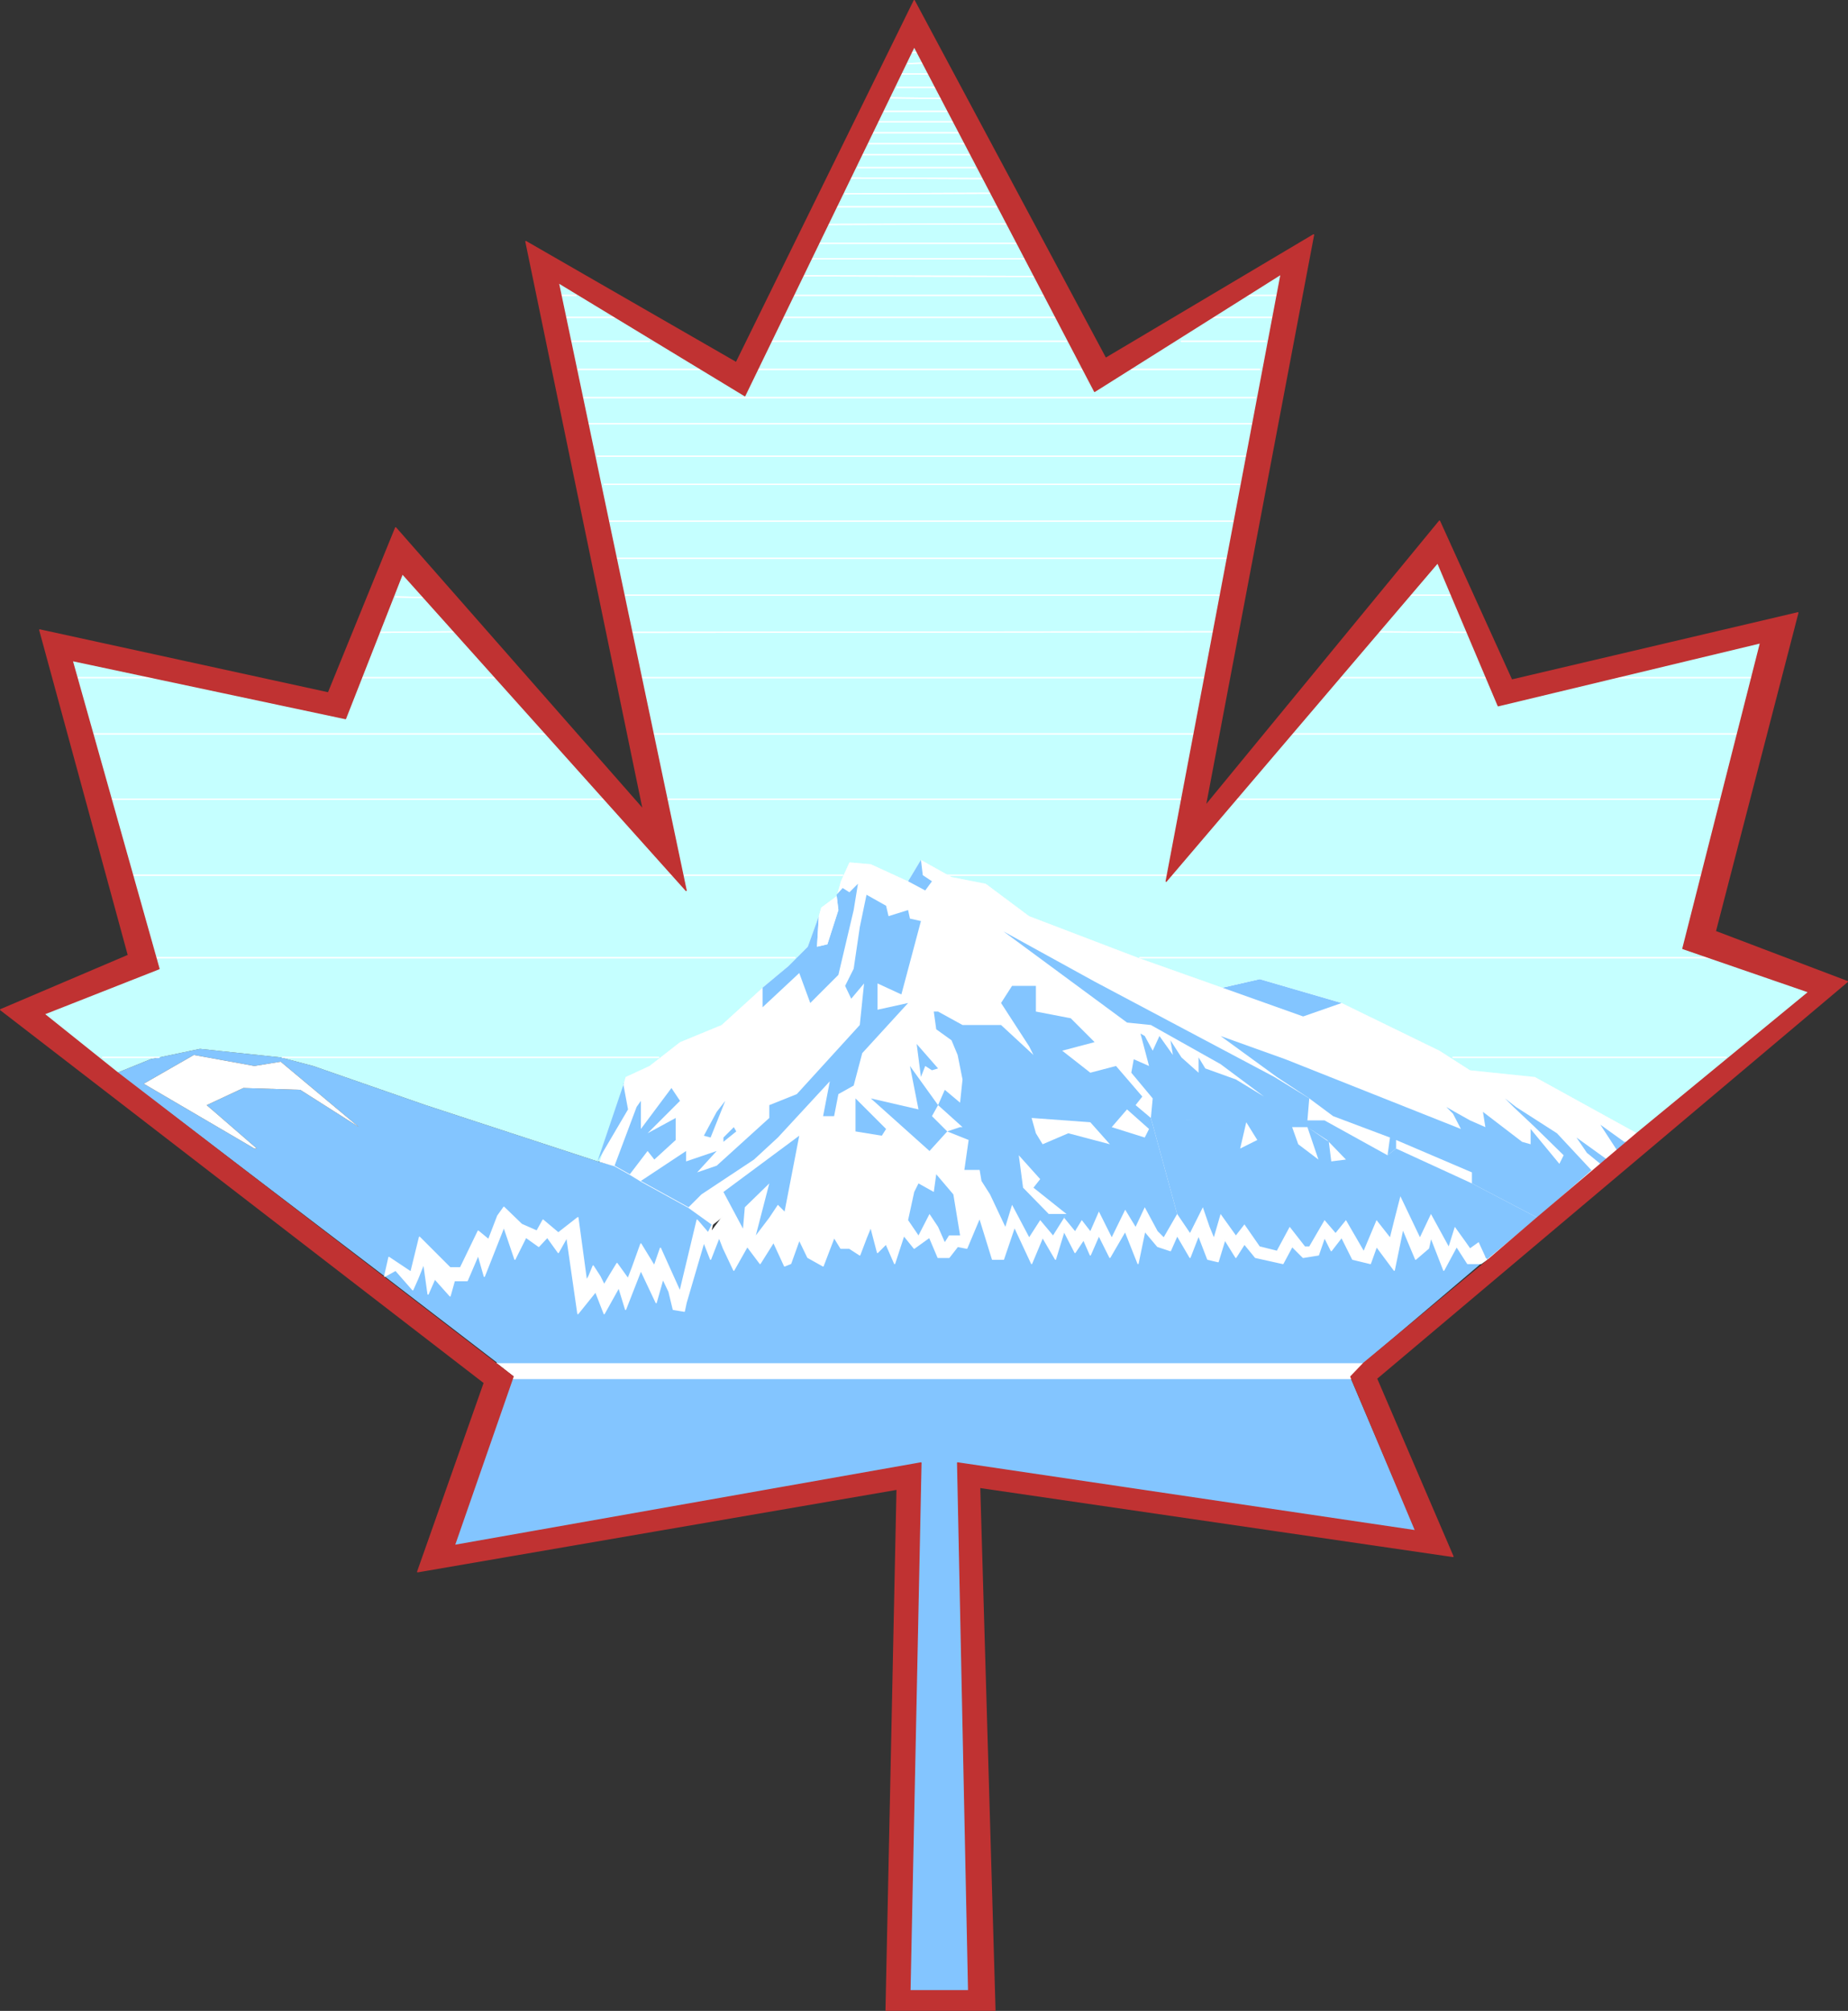<?xml version="1.0" encoding="UTF-8" standalone="no"?>
<svg
   version="1.0"
   width="129.21mm"
   height="140.572mm"
   id="svg156"
   sodipodi:docname="Maple Leaf 1.wmf"
   xmlns:inkscape="http://www.inkscape.org/namespaces/inkscape"
   xmlns:sodipodi="http://sodipodi.sourceforge.net/DTD/sodipodi-0.dtd"
   xmlns="http://www.w3.org/2000/svg"
   xmlns:svg="http://www.w3.org/2000/svg">
  <rect width="100%" height="100%" fill="#333333" stroke="none"/>
  <sodipodi:namedview
     id="namedview156"
     pagecolor="#ffffff"
     bordercolor="#000000"
     borderopacity="0.25"
     inkscape:showpageshadow="2"
     inkscape:pageopacity="0.0"
     inkscape:pagecheckerboard="0"
     inkscape:deskcolor="#d1d1d1"
     inkscape:document-units="mm" />
  <defs
     id="defs1">
    <pattern
       id="WMFhbasepattern"
       patternUnits="userSpaceOnUse"
       width="6"
       height="6"
       x="0"
       y="0" />
  </defs>
  <path
     style="fill:#83c5ff;fill-opacity:1;fill-rule:evenodd;stroke:none"
     d="m 134.936,364.215 h 222.038 l 17.13,40.235 -121.038,-17.936 2.909,139.449 h -15.514 l 2.909,-139.449 -123.301,21.814 14.867,-44.113 z"
     id="path1" />
  <path
     style="fill:#ffffff;fill-opacity:1;fill-rule:evenodd;stroke:none"
     d="m 131.381,360.175 h 228.987 l -3.394,3.555 v 0.485 H 134.936 l 1.131,-0.485 -4.525,-3.555 v 0 z"
     id="path2" />
  <path
     style="fill:none;stroke:#ffffff;stroke-width:0.323px;stroke-linecap:round;stroke-linejoin:round;stroke-miterlimit:4;stroke-dasharray:none;stroke-opacity:1"
     d="m 131.381,360.175 h 228.987 l -3.394,3.555 v 0.485 H 134.936 l 1.131,-0.485 -4.525,-3.555 v 0"
     id="path3" />
  <path
     style="fill:#83c5ff;fill-opacity:1;fill-rule:evenodd;stroke:none"
     d="m 104.555,335.614 4.525,5.171 1.293,-2.909 1.616,-4.04 1.131,8.079 1.778,-4.04 4.04,4.524 1.131,-4.04 h 3.394 l 2.909,-6.787 1.616,5.656 5.171,-13.088 2.909,8.564 2.909,-5.817 3.394,2.424 2.262,-2.424 2.909,4.04 2.262,-4.04 2.909,20.198 4.686,-5.817 2.262,5.817 3.878,-6.948 1.778,5.817 4.04,-10.342 4.04,8.564 1.778,-6.302 1.616,3.393 1.131,4.686 2.909,0.485 0.485,-2.262 4.686,-15.997 1.778,4.524 2.262,-5.817 1.131,2.909 2.747,5.817 3.555,-6.302 3.394,4.524 3.555,-5.656 2.909,6.302 1.616,-0.646 2.262,-6.302 2.262,4.686 4.04,2.262 2.909,-7.595 1.778,2.909 h 2.262 l 2.747,1.777 1.778,-4.686 1.131,-2.747 1.778,6.787 2.262,-2.262 2.262,5.171 2.424,-7.433 2.747,3.393 4.04,-2.909 2.262,5.332 h 2.909 l 2.262,-2.909 2.424,0.485 3.394,-8.079 3.394,10.988 h 2.909 l 2.909,-8.564 4.525,9.695 2.909,-6.948 3.394,5.817 2.262,-7.433 2.909,5.656 2.262,-3.393 1.778,4.04 2.262,-5.171 2.909,5.817 4.04,-6.948 3.394,8.564 1.778,-8.564 3.394,4.04 3.394,1.131 1.778,-4.04 3.394,5.817 2.262,-5.817 2.424,6.302 2.747,0.646 1.778,-5.817 2.909,4.686 2.262,-3.555 2.909,3.555 7.272,1.616 2.424,-4.524 2.909,2.909 4.04,-0.646 1.616,-4.686 1.778,3.555 2.747,-3.555 2.909,5.817 4.686,1.131 1.616,-4.524 4.686,6.302 2.262,-10.988 3.394,8.079 3.394,-2.909 0.646,-2.909 3.394,8.726 3.394,-6.302 2.909,4.524 h 3.555 l -31.027,26.339 H 131.542 l -29.896,-22.945 z"
     id="path4" />
  <path
     style="fill:#83c5ff;fill-opacity:1;fill-rule:evenodd;stroke:none"
     d="m 31.027,283.422 8.726,-3.555 13.09,-2.747 21.331,2.262 v 1.131 l -6.949,1.131 -15.998,-2.909 -13.251,7.595 29.25,17.128 h 0.646 l -13.251,-11.473 9.696,-4.524 15.029,0.485 15.514,9.857 -20.685,-17.29 v -1.131 l 8.565,2.262 29.734,10.342 45.41,14.866 4.525,1.131 4.04,2.262 2.909,1.777 12.605,6.948 4.04,2.262 -4.04,-2.262 4.686,2.262 1.616,2.262 -1.131,2.262 -2.909,-3.393 -4.525,18.906 -5.171,-11.473 -1.616,4.686 -3.555,-5.817 -2.262,6.302 -1.131,2.909 -2.909,-4.04 -1.778,2.909 -1.616,2.747 -1.131,-2.262 -1.778,-2.747 -1.131,2.747 -0.646,1.131 -2.262,-16.643 -5.171,4.04 -4.04,-3.393 -1.616,2.909 -4.04,-1.777 -4.686,-4.524 -1.616,2.262 -2.424,6.302 -2.747,-2.262 -4.686,9.695 h -2.747 l -8.08,-8.079 -2.262,9.21 -5.818,-3.878 -1.131,5.009 z"
     id="path5" />
  <path
     style="fill:#ffffff;fill-opacity:1;fill-rule:evenodd;stroke:none"
     d="m 393.011,332.706 -0.485,-0.485 -1.778,-4.04 -2.262,1.616 -1.131,-1.616 -2.909,-4.04 -1.616,5.171 -4.686,-8.564 -2.909,6.14 -5.171,-10.826 -1.616,6.302 -1.131,4.524 -3.555,-4.524 -3.394,8.079 -4.686,-8.079 -2.747,3.393 -2.909,-3.393 -4.04,6.948 h -1.131 l -4.04,-5.171 -3.394,6.302 -4.525,-1.131 -4.04,-5.817 -2.262,2.909 -4.04,-5.656 -1.778,6.14 -1.131,-2.747 -1.778,-5.171 -3.394,6.787 -3.394,-5.009 -3.555,6.14 -1.616,-1.616 -3.394,-6.302 -2.424,5.171 -2.747,-4.524 -3.555,7.271 -3.394,-6.787 -2.262,5.171 -2.262,-2.909 -1.778,2.909 -2.909,-3.555 -2.909,4.686 -3.394,-4.04 -2.909,4.524 -4.525,-8.564 -1.778,5.817 -6.302,-12.119 -0.485,1.131 -5.171,13.25 h -2.262 l -2.424,1.777 -2.747,-8.079 -4.04,5.656 -2.262,-4.04 -1.131,1.777 -1.778,1.777 -1.778,-1.777 -2.747,2.909 -2.424,-7.433 -4.525,7.918 h -3.394 l -3.555,-4.524 -2.262,7.433 -1.778,-0.485 -3.394,-8.079 -2.909,5.656 -0.97,2.424 -2.424,-5.817 -4.04,6.302 -3.394,-5.171 -2.909,1.777 -3.394,-5.171 -3.394,4.524 0.485,-2.262 -1.131,2.262 -2.909,-3.393 -4.525,18.906 -5.171,-11.473 -1.616,4.686 -3.555,-5.817 -2.262,6.302 -1.131,2.909 -2.909,-4.04 -1.778,2.909 -1.616,2.747 -1.131,-2.262 -1.778,-2.747 -1.131,2.747 -0.646,1.131 -2.262,-16.643 -5.171,4.04 -4.04,-3.393 -1.616,2.909 -4.04,-1.777 -4.686,-4.524 -1.616,2.262 -2.424,6.302 -2.747,-2.262 -4.686,9.695 h -2.747 l -8.08,-8.079 -2.262,9.21 -5.818,-3.878 -1.131,5.009 2.909,-1.616 4.525,5.171 1.293,-2.909 1.616,-4.04 1.131,8.079 1.778,-4.04 4.04,4.524 1.131,-4.04 h 3.394 l 2.909,-6.787 1.616,5.656 5.171,-13.088 2.909,8.564 2.909,-5.817 3.394,2.424 2.262,-2.424 2.909,4.04 2.262,-4.04 2.909,20.198 4.686,-5.817 2.262,5.817 3.878,-6.948 1.778,5.817 4.04,-10.342 4.04,8.564 1.778,-6.302 1.616,3.393 1.131,4.686 2.909,0.485 0.485,-2.262 4.686,-15.997 1.778,4.524 2.262,-5.817 1.131,2.909 2.747,5.817 3.555,-6.302 3.394,4.524 3.555,-5.656 2.909,6.302 1.616,-0.646 2.262,-6.302 2.262,4.686 4.04,2.262 2.909,-7.595 1.778,2.909 h 2.262 l 2.747,1.777 1.778,-4.686 1.131,-2.747 1.778,6.787 2.262,-2.262 2.262,5.171 2.424,-7.433 2.747,3.393 4.04,-2.909 2.262,5.332 h 2.909 l 2.262,-2.909 2.424,0.485 3.394,-8.079 3.394,10.988 h 2.909 l 2.909,-8.564 4.525,9.695 2.909,-6.948 3.394,5.817 2.262,-7.433 2.909,5.656 2.262,-3.393 1.778,4.04 2.262,-5.171 2.909,5.817 4.04,-6.948 3.394,8.564 1.778,-8.564 3.394,4.04 3.394,1.131 1.778,-4.04 3.394,5.817 2.262,-5.817 2.424,6.302 2.747,0.646 1.778,-5.817 2.909,4.686 2.262,-3.555 2.909,3.555 7.272,1.616 2.424,-4.524 2.909,2.909 4.04,-0.646 1.616,-4.686 1.778,3.555 2.747,-3.555 2.909,5.817 4.686,1.131 1.616,-4.524 4.686,6.302 2.262,-10.988 3.394,8.079 3.394,-2.909 0.646,-2.909 3.394,8.726 3.394,-6.302 2.909,4.524 h 3.555 l 1.616,-1.131 z"
     id="path6" />
  <path
     style="fill:none;stroke:#ffffff;stroke-width:0.323px;stroke-linecap:round;stroke-linejoin:round;stroke-miterlimit:4;stroke-dasharray:none;stroke-opacity:1"
     d="m 393.011,332.706 -0.485,-0.485 -1.778,-4.04 -2.262,1.616 -1.131,-1.616 -2.909,-4.04 -1.616,5.171 -4.686,-8.564 -2.909,6.14 -5.171,-10.826 -1.616,6.302 -1.131,4.524 -3.555,-4.524 -3.394,8.079 -4.686,-8.079 -2.747,3.393 -2.909,-3.393 -4.04,6.948 h -1.131 l -4.04,-5.171 -3.394,6.302 -4.525,-1.131 -4.04,-5.817 -2.262,2.909 -4.04,-5.656 -1.778,6.14 -1.131,-2.747 -1.778,-5.171 -3.394,6.787 -3.394,-5.009 -3.555,6.14 -1.616,-1.616 -3.394,-6.302 -2.424,5.171 -2.747,-4.524 -3.555,7.271 -3.394,-6.787 -2.262,5.171 -2.262,-2.909 -1.778,2.909 -2.909,-3.555 -2.909,4.686 -3.394,-4.04 -2.909,4.524 -4.525,-8.564 -1.778,5.817 -6.302,-12.119 -0.485,1.131 -5.171,13.25 h -2.262 l -2.424,1.777 -2.747,-8.079 -4.04,5.656 -2.262,-4.04 -1.131,1.777 -1.778,1.777 -1.778,-1.777 -2.747,2.909 -2.424,-7.433 -4.525,7.918 h -3.394 l -3.555,-4.524 -2.262,7.433 -1.778,-0.485 -3.394,-8.079 -2.909,5.656 -0.97,2.424 -2.424,-5.817 -4.04,6.302 -3.394,-5.171 -2.909,1.777 -3.394,-5.171 -3.394,4.524 0.485,-2.262 -1.131,2.262 -2.909,-3.393 -4.525,18.906 -5.171,-11.473 -1.616,4.686 -3.555,-5.817 -2.262,6.302 -1.131,2.909 -2.909,-4.04 -1.778,2.909 -1.616,2.747 -1.131,-2.262 -1.778,-2.747 -1.131,2.747 -0.646,1.131 -2.262,-16.643 -5.171,4.04 -4.04,-3.393 -1.616,2.909 -4.04,-1.777 -4.686,-4.524 -1.616,2.262 -2.424,6.302 -2.747,-2.262 -4.686,9.695 h -2.747 l -8.08,-8.079 -2.262,9.21 -5.818,-3.878 -1.131,5.009 2.909,-1.616 4.525,5.171 1.293,-2.909 1.616,-4.04 1.131,8.079 1.778,-4.04 4.04,4.524 1.131,-4.04 h 3.394 l 2.909,-6.787 1.616,5.656 5.171,-13.088 2.909,8.564 2.909,-5.817 3.394,2.424 2.262,-2.424 2.909,4.04 2.262,-4.04 2.909,20.198 4.686,-5.817 2.262,5.817 3.878,-6.948 1.778,5.817 4.04,-10.342 4.04,8.564 1.778,-6.302 1.616,3.393 1.131,4.686 2.909,0.485 0.485,-2.262 4.686,-15.997 1.778,4.524 2.262,-5.817 1.131,2.909 2.747,5.817 3.555,-6.302 3.394,4.524 3.555,-5.656 2.909,6.302 1.616,-0.646 2.262,-6.302 2.262,4.686 4.04,2.262 2.909,-7.595 1.778,2.909 h 2.262 l 2.747,1.777 1.778,-4.686 1.131,-2.747 1.778,6.787 2.262,-2.262 2.262,5.171 2.424,-7.433 2.747,3.393 4.04,-2.909 2.262,5.332 h 2.909 l 2.262,-2.909 2.424,0.485 3.394,-8.079 3.394,10.988 h 2.909 l 2.909,-8.564 4.525,9.695 2.909,-6.948 3.394,5.817 2.262,-7.433 2.909,5.656 2.262,-3.393 1.778,4.04 2.262,-5.171 2.909,5.817 4.04,-6.948 3.394,8.564 1.778,-8.564 3.394,4.04 3.394,1.131 1.778,-4.04 3.394,5.817 2.262,-5.817 2.424,6.302 2.747,0.646 1.778,-5.817 2.909,4.686 2.262,-3.555 2.909,3.555 7.272,1.616 2.424,-4.524 2.909,2.909 4.04,-0.646 1.616,-4.686 1.778,3.555 2.747,-3.555 2.909,5.817 4.686,1.131 1.616,-4.524 4.686,6.302 2.262,-10.988 3.394,8.079 3.394,-2.909 0.646,-2.909 3.394,8.726 3.394,-6.302 2.909,4.524 h 3.555 l 1.616,-1.131 v 0"
     id="path7" />
  <path
     style="fill:#ffffff;fill-opacity:1;fill-rule:evenodd;stroke:none"
     d="m 300.737,253.044 -28.765,-10.988 -11.474,-8.564 -9.05,-1.777 -8.08,-4.524 -3.394,5.656 -9.858,-4.524 -5.656,-0.485 -2.262,5.009 -1.131,4.04 -4.04,2.909 -0.646,2.262 -2.909,8.079 -5.171,5.171 -6.787,5.656 -10.827,9.857 -10.989,4.524 -8.08,6.302 -6.302,2.909 -0.485,1.777 -6.302,20.521 3.878,1.131 4.04,2.262 2.909,1.777 12.605,6.948 6.302,4.524 2.909,-2.262 3.394,5.171 2.909,-1.777 3.394,5.171 4.04,-6.302 2.424,5.817 0.97,-2.424 2.909,-5.656 3.394,8.079 1.778,0.485 2.262,-7.433 3.555,4.524 h 3.394 l 4.525,-7.918 2.424,7.433 2.747,-2.909 1.778,1.777 1.778,-1.777 1.131,-1.777 2.262,4.04 4.04,-5.656 2.747,8.079 2.424,-1.777 h 2.262 l 5.171,-13.25 0.485,-1.131 6.302,12.119 1.778,-5.817 4.525,8.564 2.909,-4.524 3.394,4.04 2.909,-4.686 2.909,3.555 1.778,-2.909 2.262,2.909 2.262,-5.171 3.394,6.787 3.555,-7.271 2.747,4.524 2.424,-5.171 3.394,6.302 1.616,1.616 3.555,-6.14 3.394,5.009 3.394,-6.787 1.778,5.171 1.131,2.747 1.778,-6.14 4.04,5.656 2.262,-2.909 4.04,5.817 4.525,1.131 3.394,-6.302 4.04,5.171 h 1.131 l 4.04,-6.948 2.909,3.393 2.747,-3.393 4.686,8.079 3.394,-8.079 3.555,4.524 1.131,-4.524 1.616,-6.302 5.171,10.826 2.909,-6.14 4.686,8.564 1.616,-5.171 2.909,4.04 1.131,1.616 2.262,-1.616 1.778,4.04 1.131,0.485 38.946,-33.287 -26.987,-14.866 -17.13,-1.777 -8.08,-5.171 -25.856,-12.604 -21.654,-6.302 -9.858,2.262 z"
     id="path8" />
  <path
     style="fill:none;stroke:#ffffff;stroke-width:0.323px;stroke-linecap:round;stroke-linejoin:round;stroke-miterlimit:4;stroke-dasharray:none;stroke-opacity:1"
     d="m 300.737,253.044 -28.765,-10.988 -11.474,-8.564 -9.05,-1.777 -8.08,-4.524 -3.394,5.656 -9.858,-4.524 -5.656,-0.485 -2.262,5.009 -1.131,4.04 -4.04,2.909 -0.646,2.262 -2.909,8.079 -5.171,5.171 -6.787,5.656 -10.827,9.857 -10.989,4.524 -8.08,6.302 -6.302,2.909 -0.485,1.777 -6.302,20.521 3.878,1.131 4.04,2.262 2.909,1.777 12.605,6.948 6.302,4.524 2.909,-2.262 3.394,5.171 2.909,-1.777 3.394,5.171 4.04,-6.302 2.424,5.817 0.97,-2.424 2.909,-5.656 3.394,8.079 1.778,0.485 2.262,-7.433 3.555,4.524 h 3.394 l 4.525,-7.918 2.424,7.433 2.747,-2.909 1.778,1.777 1.778,-1.777 1.131,-1.777 2.262,4.04 4.04,-5.656 2.747,8.079 2.424,-1.777 h 2.262 l 5.171,-13.25 0.485,-1.131 6.302,12.119 1.778,-5.817 4.525,8.564 2.909,-4.524 3.394,4.04 2.909,-4.686 2.909,3.555 1.778,-2.909 2.262,2.909 2.262,-5.171 3.394,6.787 3.555,-7.271 2.747,4.524 2.424,-5.171 3.394,6.302 1.616,1.616 3.555,-6.14 3.394,5.009 3.394,-6.787 1.778,5.171 1.131,2.747 1.778,-6.14 4.04,5.656 2.262,-2.909 4.04,5.817 4.525,1.131 3.394,-6.302 4.04,5.171 h 1.131 l 4.04,-6.948 2.909,3.393 2.747,-3.393 4.686,8.079 3.394,-8.079 3.555,4.524 1.131,-4.524 1.616,-6.302 5.171,10.826 2.909,-6.14 4.686,8.564 1.616,-5.171 2.909,4.04 1.131,1.616 2.262,-1.616 1.778,4.04 1.131,0.485 38.946,-33.287 -26.987,-14.866 -17.13,-1.777 -8.08,-5.171 -25.856,-12.604 -21.654,-6.302 -9.858,2.262 -22.301,-7.918 v 0"
     id="path9" />
  <path
     style="fill:#83c5ff;fill-opacity:1;fill-rule:evenodd;stroke:none"
     d="m 323.038,260.962 9.858,-2.262 21.654,6.302 -10.181,3.555 -21.331,-7.595 z"
     id="path10" />
  <path
     style="fill:#83c5ff;fill-opacity:1;fill-rule:evenodd;stroke:none"
     d="m 429.694,301.681 -2.262,2.424 -4.525,-6.948 6.302,4.524 h 0.646 v 0 z"
     id="path11" />
  <path
     style="fill:#83c5ff;fill-opacity:1;fill-rule:evenodd;stroke:none"
     d="m 416.604,300.55 4.04,2.909 4.04,2.909 -1.778,1.131 -3.555,-2.909 -2.747,-4.04 z"
     id="path12" />
  <path
     style="fill:#83c5ff;fill-opacity:1;fill-rule:evenodd;stroke:none"
     d="m 420.483,309.114 -9.05,-9.695 -10.827,-6.948 -2.909,-2.262 2.262,2.262 5.656,5.332 7.595,7.433 -1.131,2.262 -7.595,-9.21 v 4.04 l -2.262,-0.646 -10.342,-7.918 0.646,4.04 -4.04,-1.777 -4.04,-2.262 -2.262,-1.293 1.778,1.777 2.101,4.04 -46.379,-18.421 -17.13,-6.14 14.867,10.826 8.565,5.656 6.302,4.686 15.029,5.656 -0.646,4.686 2.262,-1.777 v -2.262 l 20.038,8.564 v 2.909 l 17.291,9.049 14.382,-12.604 v 0 z"
     id="path13" />
  <path
     style="fill:#83c5ff;fill-opacity:1;fill-rule:evenodd;stroke:none"
     d="m 392.526,332.059 -1.778,-3.878 -2.262,1.616 -1.131,-1.616 -2.909,-4.04 -1.616,5.171 -4.686,-8.564 -2.909,6.14 -5.171,-10.826 -1.616,6.302 -1.131,4.524 -3.555,-4.524 -3.394,8.079 -4.686,-8.079 -2.747,3.393 -2.909,-3.393 -4.04,6.948 h -1.131 l -4.04,-5.171 -3.394,6.302 -4.525,-1.131 -4.04,-5.817 -2.262,2.909 -4.04,-5.656 -1.778,6.14 -1.131,-2.747 -1.778,-5.171 -3.394,6.787 -3.394,-5.009 -6.949,-25.369 25.21,1.131 -1.616,6.948 4.525,-2.262 -2.909,-4.686 -25.21,-1.131 0.485,-5.171 -5.656,-6.787 0.646,-3.555 4.04,1.777 -2.262,-8.564 1.131,0.646 2.101,3.878 1.778,-3.878 3.555,5.009 -0.646,-3.878 2.909,4.524 4.525,4.04 v -4.04 l 1.778,2.909 8.08,2.909 7.434,4.524 -11.474,-8.564 -18.422,-10.342 -6.302,-0.646 -32.643,-24.076 24.078,13.25 47.51,25.207 9.211,5.656 -0.485,5.817 v 1.777 h -4.04 l 1.616,4.524 5.333,4.04 -2.909,-8.564 5.656,3.878 0.646,5.171 3.878,-0.485 -5.01,-5.171 -5.171,-3.393 v -1.777 h 4.525 l 16.645,9.21 2.262,-1.777 20.038,9.21 17.291,9.049 -13.251,10.988 -0.485,-0.485 v 0 z"
     id="path14" />
  <path
     style="fill:#83c5ff;fill-opacity:1;fill-rule:evenodd;stroke:none"
     d="m 307.524,326.889 -1.616,-1.616 -3.394,-6.302 -2.424,5.171 -2.747,-4.524 -3.555,7.271 -3.394,-6.787 -2.262,5.171 -2.262,-2.909 -1.778,2.909 -2.909,-3.555 0.646,-0.97 -8.726,-6.948 1.778,-2.262 -5.656,-6.302 1.131,8.564 6.787,6.948 h 4.686 l -3.555,5.656 -3.394,-4.04 -2.909,4.524 -4.525,-8.564 -1.778,5.817 -4.04,-8.564 -2.262,-3.555 -0.485,-2.909 h -4.04 l 1.131,-7.918 -5.656,-2.262 3.394,-1.131 h 0.646 l -6.464,-5.817 1.778,-4.04 4.04,3.393 0.646,-6.14 -1.293,-6.463 -1.616,-3.878 -4.04,-2.909 -0.646,-4.686 h 1.131 l 6.464,3.555 h 10.181 l 8.565,7.918 -1.131,-2.262 -7.434,-11.473 2.909,-4.524 h 6.302 v 6.787 l 9.211,1.777 6.302,6.302 -8.565,2.262 7.434,5.817 6.787,-1.777 6.949,8.079 -1.778,2.262 4.04,3.393 -0.485,2.909 -5.818,-5.171 -4.04,4.686 -0.485,4.524 -5.171,-5.817 -15.514,-1.131 1.131,4.04 1.778,2.909 6.787,-2.909 10.989,2.909 0.485,-4.524 8.726,2.747 1.131,-2.262 0.485,-2.909 6.949,25.369 z"
     id="path15" />
  <path
     style="fill:#c5ffff;fill-opacity:1;fill-rule:evenodd;stroke:none"
     d="m 432.603,299.419 -26.987,-14.866 -17.13,-1.777 -8.08,-5.171 -25.856,-12.604 -21.654,-6.302 -9.858,2.262 -22.301,-7.918 -28.765,-10.988 -11.474,-8.564 -9.05,-1.777 -8.08,-4.524 -3.394,5.656 -9.858,-4.524 -5.656,-0.485 -2.262,5.009 -1.131,4.04 -4.04,2.909 -0.646,2.262 -2.909,8.079 -5.171,5.171 -6.787,5.656 -10.827,9.857 -10.989,4.524 -8.08,6.302 -6.302,2.909 -0.485,1.777 -6.302,20.521 h -0.646 l -45.41,-14.866 -29.734,-10.342 -8.565,-2.262 -21.331,-2.262 -13.09,2.747 -8.726,3.555 -19.392,-15.512 30.381,-11.957 -22.947,-81.439 72.235,15.351 15.029,-38.296 74.982,83.702 -33.774,-160.617 49.288,29.893 44.763,-92.266 47.672,91.135 49.288,-31.025 -30.381,160.455 71.75,-84.186 15.998,37.811 69.326,-16.643 -20.523,80.793 33.29,11.473 z"
     id="path16" />
  <path
     style="fill:#ffffff;fill-opacity:1;fill-rule:evenodd;stroke:none"
     d="m 74.174,280.513 -6.949,1.131 -15.998,-2.909 -13.251,7.595 29.25,17.128 h 0.646 l -13.251,-11.473 9.696,-4.524 15.029,0.485 15.514,9.857 z"
     id="path17" />
  <path
     style="fill:none;stroke:#ffffff;stroke-width:0.323px;stroke-linecap:round;stroke-linejoin:round;stroke-miterlimit:4;stroke-dasharray:none;stroke-opacity:1"
     d="M 340.814,193.903 H 459.105"
     id="path18" />
  <path
     style="fill:none;stroke:#ffffff;stroke-width:0.323px;stroke-linecap:round;stroke-linejoin:round;stroke-miterlimit:4;stroke-dasharray:none;stroke-opacity:1"
     d="M 340.814,193.903 H 459.105"
     id="path19" />
  <path
     style="fill:none;stroke:#ffffff;stroke-width:0.323px;stroke-linecap:round;stroke-linejoin:round;stroke-miterlimit:4;stroke-dasharray:none;stroke-opacity:1"
     d="M 172.75,193.903 H 315.604"
     id="path20" />
  <path
     style="fill:none;stroke:#ffffff;stroke-width:0.323px;stroke-linecap:round;stroke-linejoin:round;stroke-miterlimit:4;stroke-dasharray:none;stroke-opacity:1"
     d="M 172.75,193.903 H 315.604"
     id="path21" />
  <path
     style="fill:none;stroke:#ffffff;stroke-width:0.323px;stroke-linecap:round;stroke-linejoin:round;stroke-miterlimit:4;stroke-dasharray:none;stroke-opacity:1"
     d="M 74.659,279.382 H 174.043"
     id="path22" />
  <path
     style="fill:none;stroke:#ffffff;stroke-width:0.323px;stroke-linecap:round;stroke-linejoin:round;stroke-miterlimit:4;stroke-dasharray:none;stroke-opacity:1"
     d="M 74.659,279.382 H 174.043"
     id="path23" />
  <path
     style="fill:none;stroke:#ffffff;stroke-width:0.323px;stroke-linecap:round;stroke-linejoin:round;stroke-miterlimit:4;stroke-dasharray:none;stroke-opacity:1"
     d="M 144.632,193.903 H 24.886"
     id="path24" />
  <path
     style="fill:none;stroke:#ffffff;stroke-width:0.323px;stroke-linecap:round;stroke-linejoin:round;stroke-miterlimit:4;stroke-dasharray:none;stroke-opacity:1"
     d="M 144.632,193.903 H 24.886"
     id="path25" />
  <path
     style="fill:none;stroke:#ffffff;stroke-width:0.323px;stroke-linecap:round;stroke-linejoin:round;stroke-miterlimit:4;stroke-dasharray:none;stroke-opacity:1"
     d="M 456.196,279.382 H 383.961"
     id="path26" />
  <path
     style="fill:none;stroke:#ffffff;stroke-width:0.323px;stroke-linecap:round;stroke-linejoin:round;stroke-miterlimit:4;stroke-dasharray:none;stroke-opacity:1"
     d="M 456.196,279.382 H 383.961"
     id="path27" />
  <path
     style="fill:none;stroke:#ffffff;stroke-width:0.323px;stroke-linecap:round;stroke-linejoin:round;stroke-miterlimit:4;stroke-dasharray:none;stroke-opacity:1"
     d="M 210.08,253.044 H 40.885"
     id="path28" />
  <path
     style="fill:none;stroke:#ffffff;stroke-width:0.323px;stroke-linecap:round;stroke-linejoin:round;stroke-miterlimit:4;stroke-dasharray:none;stroke-opacity:1"
     d="M 210.08,253.044 H 40.885"
     id="path29" />
  <path
     style="fill:none;stroke:#ffffff;stroke-width:0.323px;stroke-linecap:round;stroke-linejoin:round;stroke-miterlimit:4;stroke-dasharray:none;stroke-opacity:1"
     d="M 301.222,253.044 H 452.156"
     id="path30" />
  <path
     style="fill:none;stroke:#ffffff;stroke-width:0.323px;stroke-linecap:round;stroke-linejoin:round;stroke-miterlimit:4;stroke-dasharray:none;stroke-opacity:1"
     d="M 301.222,253.044 H 452.156"
     id="path31" />
  <path
     style="fill:none;stroke:#ffffff;stroke-width:0.323px;stroke-linecap:round;stroke-linejoin:round;stroke-miterlimit:4;stroke-dasharray:none;stroke-opacity:1"
     d="M 42.016,279.382 H 27.149"
     id="path32" />
  <path
     style="fill:none;stroke:#ffffff;stroke-width:0.323px;stroke-linecap:round;stroke-linejoin:round;stroke-miterlimit:4;stroke-dasharray:none;stroke-opacity:1"
     d="M 42.016,279.382 H 27.149"
     id="path33" />
  <path
     style="fill:none;stroke:#ffffff;stroke-width:0.323px;stroke-linecap:round;stroke-linejoin:round;stroke-miterlimit:4;stroke-dasharray:none;stroke-opacity:1"
     d="M 35.067,231.23 H 177.921"
     id="path34" />
  <path
     style="fill:none;stroke:#ffffff;stroke-width:0.323px;stroke-linecap:round;stroke-linejoin:round;stroke-miterlimit:4;stroke-dasharray:none;stroke-opacity:1"
     d="M 35.067,231.23 H 177.921"
     id="path35" />
  <path
     style="fill:none;stroke:#ffffff;stroke-width:0.323px;stroke-linecap:round;stroke-linejoin:round;stroke-miterlimit:4;stroke-dasharray:none;stroke-opacity:1"
     d="m 250.157,231.23 h 58.499"
     id="path36" />
  <path
     style="fill:none;stroke:#ffffff;stroke-width:0.323px;stroke-linecap:round;stroke-linejoin:round;stroke-miterlimit:4;stroke-dasharray:none;stroke-opacity:1"
     d="m 250.157,231.23 h 58.499"
     id="path37" />
  <path
     style="fill:none;stroke:#ffffff;stroke-width:0.323px;stroke-linecap:round;stroke-linejoin:round;stroke-miterlimit:4;stroke-dasharray:none;stroke-opacity:1"
     d="m 180.83,231.23 h 41.854"
     id="path38" />
  <path
     style="fill:none;stroke:#ffffff;stroke-width:0.323px;stroke-linecap:round;stroke-linejoin:round;stroke-miterlimit:4;stroke-dasharray:none;stroke-opacity:1"
     d="m 180.83,231.23 h 41.854"
     id="path39" />
  <path
     style="fill:none;stroke:#ffffff;stroke-width:0.323px;stroke-linecap:round;stroke-linejoin:round;stroke-miterlimit:4;stroke-dasharray:none;stroke-opacity:1"
     d="M 309.787,231.23 H 449.732"
     id="path40" />
  <path
     style="fill:none;stroke:#ffffff;stroke-width:0.323px;stroke-linecap:round;stroke-linejoin:round;stroke-miterlimit:4;stroke-dasharray:none;stroke-opacity:1"
     d="M 309.787,231.23 H 449.732"
     id="path41" />
  <path
     style="fill:none;stroke:#ffffff;stroke-width:0.323px;stroke-linecap:round;stroke-linejoin:round;stroke-miterlimit:4;stroke-dasharray:none;stroke-opacity:1"
     d="M 326.432,211.193 H 455.065"
     id="path42" />
  <path
     style="fill:none;stroke:#ffffff;stroke-width:0.323px;stroke-linecap:round;stroke-linejoin:round;stroke-miterlimit:4;stroke-dasharray:none;stroke-opacity:1"
     d="M 326.432,211.193 H 455.065"
     id="path43" />
  <path
     style="fill:none;stroke:#ffffff;stroke-width:0.323px;stroke-linecap:round;stroke-linejoin:round;stroke-miterlimit:4;stroke-dasharray:none;stroke-opacity:1"
     d="M 176.144,211.193 H 312.211"
     id="path44" />
  <path
     style="fill:none;stroke:#ffffff;stroke-width:0.323px;stroke-linecap:round;stroke-linejoin:round;stroke-miterlimit:4;stroke-dasharray:none;stroke-opacity:1"
     d="M 176.144,211.193 H 312.211"
     id="path45" />
  <path
     style="fill:none;stroke:#ffffff;stroke-width:0.323px;stroke-linecap:round;stroke-linejoin:round;stroke-miterlimit:4;stroke-dasharray:none;stroke-opacity:1"
     d="M 160.145,211.193 H 29.411"
     id="path46" />
  <path
     style="fill:none;stroke:#ffffff;stroke-width:0.323px;stroke-linecap:round;stroke-linejoin:round;stroke-miterlimit:4;stroke-dasharray:none;stroke-opacity:1"
     d="M 160.145,211.193 H 29.411"
     id="path47" />
  <path
     style="fill:none;stroke:#ffffff;stroke-width:0.323px;stroke-linecap:round;stroke-linejoin:round;stroke-miterlimit:4;stroke-dasharray:none;stroke-opacity:1"
     d="M 462.983,179.037 H 426.3"
     id="path48" />
  <path
     style="fill:none;stroke:#ffffff;stroke-width:0.323px;stroke-linecap:round;stroke-linejoin:round;stroke-miterlimit:4;stroke-dasharray:none;stroke-opacity:1"
     d="M 462.983,179.037 H 426.3"
     id="path49" />
  <path
     style="fill:none;stroke:#ffffff;stroke-width:0.323px;stroke-linecap:round;stroke-linejoin:round;stroke-miterlimit:4;stroke-dasharray:none;stroke-opacity:1"
     d="m 353.419,179.037 h 39.592"
     id="path50" />
  <path
     style="fill:none;stroke:#ffffff;stroke-width:0.323px;stroke-linecap:round;stroke-linejoin:round;stroke-miterlimit:4;stroke-dasharray:none;stroke-opacity:1"
     d="m 353.419,179.037 h 39.592"
     id="path51" />
  <path
     style="fill:none;stroke:#ffffff;stroke-width:0.323px;stroke-linecap:round;stroke-linejoin:round;stroke-miterlimit:4;stroke-dasharray:none;stroke-opacity:1"
     d="M 363.276,166.918 387.355,167.08"
     id="path52" />
  <path
     style="fill:none;stroke:#ffffff;stroke-width:0.323px;stroke-linecap:round;stroke-linejoin:round;stroke-miterlimit:4;stroke-dasharray:none;stroke-opacity:1"
     d="M 363.276,166.918 387.355,167.08"
     id="path53" />
  <path
     style="fill:none;stroke:#ffffff;stroke-width:0.323px;stroke-linecap:round;stroke-linejoin:round;stroke-miterlimit:4;stroke-dasharray:none;stroke-opacity:1"
     d="m 371.841,157.223 h 11.474"
     id="path54" />
  <path
     style="fill:none;stroke:#ffffff;stroke-width:0.323px;stroke-linecap:round;stroke-linejoin:round;stroke-miterlimit:4;stroke-dasharray:none;stroke-opacity:1"
     d="m 371.841,157.223 h 11.474"
     id="path55" />
  <path
     style="fill:none;stroke:#ffffff;stroke-width:0.323px;stroke-linecap:round;stroke-linejoin:round;stroke-miterlimit:4;stroke-dasharray:none;stroke-opacity:1"
     d="M 20.685,179.037 H 40.238"
     id="path56" />
  <path
     style="fill:none;stroke:#ffffff;stroke-width:0.323px;stroke-linecap:round;stroke-linejoin:round;stroke-miterlimit:4;stroke-dasharray:none;stroke-opacity:1"
     d="M 20.685,179.037 H 40.238"
     id="path57" />
  <path
     style="fill:none;stroke:#ffffff;stroke-width:0.323px;stroke-linecap:round;stroke-linejoin:round;stroke-miterlimit:4;stroke-dasharray:none;stroke-opacity:1"
     d="M 169.357,179.037 H 318.513"
     id="path58" />
  <path
     style="fill:none;stroke:#ffffff;stroke-width:0.323px;stroke-linecap:round;stroke-linejoin:round;stroke-miterlimit:4;stroke-dasharray:none;stroke-opacity:1"
     d="M 169.357,179.037 H 318.513"
     id="path59" />
  <path
     style="fill:none;stroke:#ffffff;stroke-width:0.323px;stroke-linecap:round;stroke-linejoin:round;stroke-miterlimit:4;stroke-dasharray:none;stroke-opacity:1"
     d="M 320.776,166.918 167.094,167.08"
     id="path60" />
  <path
     style="fill:none;stroke:#ffffff;stroke-width:0.323px;stroke-linecap:round;stroke-linejoin:round;stroke-miterlimit:4;stroke-dasharray:none;stroke-opacity:1"
     d="M 320.776,166.918 167.094,167.08"
     id="path61" />
  <path
     style="fill:none;stroke:#ffffff;stroke-width:0.323px;stroke-linecap:round;stroke-linejoin:round;stroke-miterlimit:4;stroke-dasharray:none;stroke-opacity:1"
     d="M 322.392,157.223 H 165.317"
     id="path62" />
  <path
     style="fill:none;stroke:#ffffff;stroke-width:0.323px;stroke-linecap:round;stroke-linejoin:round;stroke-miterlimit:4;stroke-dasharray:none;stroke-opacity:1"
     d="M 322.392,157.223 H 165.317"
     id="path63" />
  <path
     style="fill:none;stroke:#ffffff;stroke-width:0.323px;stroke-linecap:round;stroke-linejoin:round;stroke-miterlimit:4;stroke-dasharray:none;stroke-opacity:1"
     d="M 324.169,147.528 H 163.054"
     id="path64" />
  <path
     style="fill:none;stroke:#ffffff;stroke-width:0.323px;stroke-linecap:round;stroke-linejoin:round;stroke-miterlimit:4;stroke-dasharray:none;stroke-opacity:1"
     d="M 324.169,147.528 H 163.054"
     id="path65" />
  <path
     style="fill:none;stroke:#ffffff;stroke-width:0.323px;stroke-linecap:round;stroke-linejoin:round;stroke-miterlimit:4;stroke-dasharray:none;stroke-opacity:1"
     d="M 95.829,179.037 H 130.896"
     id="path66" />
  <path
     style="fill:none;stroke:#ffffff;stroke-width:0.323px;stroke-linecap:round;stroke-linejoin:round;stroke-miterlimit:4;stroke-dasharray:none;stroke-opacity:1"
     d="M 95.829,179.037 H 130.896"
     id="path67" />
  <path
     style="fill:none;stroke:#ffffff;stroke-width:0.323px;stroke-linecap:round;stroke-linejoin:round;stroke-miterlimit:4;stroke-dasharray:none;stroke-opacity:1"
     d="M 120.553,166.918 100.515,167.08"
     id="path68" />
  <path
     style="fill:none;stroke:#ffffff;stroke-width:0.323px;stroke-linecap:round;stroke-linejoin:round;stroke-miterlimit:4;stroke-dasharray:none;stroke-opacity:1"
     d="M 120.553,166.918 100.515,167.08"
     id="path69" />
  <path
     style="fill:none;stroke:#ffffff;stroke-width:0.323px;stroke-linecap:round;stroke-linejoin:round;stroke-miterlimit:4;stroke-dasharray:none;stroke-opacity:1"
     d="m 104.555,157.708 7.434,0.162"
     id="path70" />
  <path
     style="fill:none;stroke:#ffffff;stroke-width:0.323px;stroke-linecap:round;stroke-linejoin:round;stroke-miterlimit:4;stroke-dasharray:none;stroke-opacity:1"
     d="m 104.555,157.708 7.434,0.162"
     id="path71" />
  <path
     style="fill:none;stroke:#ffffff;stroke-width:0.323px;stroke-linecap:round;stroke-linejoin:round;stroke-miterlimit:4;stroke-dasharray:none;stroke-opacity:1"
     d="M 160.63,137.671 H 326.593"
     id="path72" />
  <path
     style="fill:none;stroke:#ffffff;stroke-width:0.323px;stroke-linecap:round;stroke-linejoin:round;stroke-miterlimit:4;stroke-dasharray:none;stroke-opacity:1"
     d="M 160.63,137.671 H 326.593"
     id="path73" />
  <path
     style="fill:none;stroke:#ffffff;stroke-width:0.323px;stroke-linecap:round;stroke-linejoin:round;stroke-miterlimit:4;stroke-dasharray:none;stroke-opacity:1"
     d="M 327.563,127.976 H 159.661"
     id="path74" />
  <path
     style="fill:none;stroke:#ffffff;stroke-width:0.323px;stroke-linecap:round;stroke-linejoin:round;stroke-miterlimit:4;stroke-dasharray:none;stroke-opacity:1"
     d="M 327.563,127.976 H 159.661"
     id="path75" />
  <path
     style="fill:none;stroke:#ffffff;stroke-width:0.323px;stroke-linecap:round;stroke-linejoin:round;stroke-miterlimit:4;stroke-dasharray:none;stroke-opacity:1"
     d="M 157.883,120.543 H 329.34"
     id="path76" />
  <path
     style="fill:none;stroke:#ffffff;stroke-width:0.323px;stroke-linecap:round;stroke-linejoin:round;stroke-miterlimit:4;stroke-dasharray:none;stroke-opacity:1"
     d="M 157.883,120.543 H 329.34"
     id="path77" />
  <path
     style="fill:none;stroke:#ffffff;stroke-width:0.323px;stroke-linecap:round;stroke-linejoin:round;stroke-miterlimit:4;stroke-dasharray:none;stroke-opacity:1"
     d="M 331.118,111.979 H 155.621"
     id="path78" />
  <path
     style="fill:none;stroke:#ffffff;stroke-width:0.323px;stroke-linecap:round;stroke-linejoin:round;stroke-miterlimit:4;stroke-dasharray:none;stroke-opacity:1"
     d="M 331.118,111.979 H 155.621"
     id="path79" />
  <path
     style="fill:none;stroke:#ffffff;stroke-width:0.323px;stroke-linecap:round;stroke-linejoin:round;stroke-miterlimit:4;stroke-dasharray:none;stroke-opacity:1"
     d="m 153.843,105.031 h 177.921"
     id="path80" />
  <path
     style="fill:none;stroke:#ffffff;stroke-width:0.323px;stroke-linecap:round;stroke-linejoin:round;stroke-miterlimit:4;stroke-dasharray:none;stroke-opacity:1"
     d="m 153.843,105.031 h 177.921"
     id="path81" />
  <path
     style="fill:none;stroke:#ffffff;stroke-width:0.323px;stroke-linecap:round;stroke-linejoin:round;stroke-miterlimit:4;stroke-dasharray:none;stroke-opacity:1"
     d="m 152.065,97.598 h 32.805"
     id="path82" />
  <path
     style="fill:none;stroke:#ffffff;stroke-width:0.323px;stroke-linecap:round;stroke-linejoin:round;stroke-miterlimit:4;stroke-dasharray:none;stroke-opacity:1"
     d="m 152.065,97.598 h 32.805"
     id="path83" />
  <path
     style="fill:none;stroke:#ffffff;stroke-width:0.323px;stroke-linecap:round;stroke-linejoin:round;stroke-miterlimit:4;stroke-dasharray:none;stroke-opacity:1"
     d="m 199.737,97.598 h 86.133"
     id="path84" />
  <path
     style="fill:none;stroke:#ffffff;stroke-width:0.323px;stroke-linecap:round;stroke-linejoin:round;stroke-miterlimit:4;stroke-dasharray:none;stroke-opacity:1"
     d="m 199.737,97.598 h 86.133"
     id="path85" />
  <path
     style="fill:none;stroke:#ffffff;stroke-width:0.323px;stroke-linecap:round;stroke-linejoin:round;stroke-miterlimit:4;stroke-dasharray:none;stroke-opacity:1"
     d="m 298.96,97.598 h 33.936"
     id="path86" />
  <path
     style="fill:none;stroke:#ffffff;stroke-width:0.323px;stroke-linecap:round;stroke-linejoin:round;stroke-miterlimit:4;stroke-dasharray:none;stroke-opacity:1"
     d="m 298.96,97.598 h 33.936"
     id="path87" />
  <path
     style="fill:none;stroke:#ffffff;stroke-width:0.323px;stroke-linecap:round;stroke-linejoin:round;stroke-miterlimit:4;stroke-dasharray:none;stroke-opacity:1"
     d="m 150.934,90.165 h 20.685"
     id="path88" />
  <path
     style="fill:none;stroke:#ffffff;stroke-width:0.323px;stroke-linecap:round;stroke-linejoin:round;stroke-miterlimit:4;stroke-dasharray:none;stroke-opacity:1"
     d="m 150.934,90.165 h 20.685"
     id="path89" />
  <path
     style="fill:none;stroke:#ffffff;stroke-width:0.323px;stroke-linecap:round;stroke-linejoin:round;stroke-miterlimit:4;stroke-dasharray:none;stroke-opacity:1"
     d="m 203.777,90.165 h 78.053"
     id="path90" />
  <path
     style="fill:none;stroke:#ffffff;stroke-width:0.323px;stroke-linecap:round;stroke-linejoin:round;stroke-miterlimit:4;stroke-dasharray:none;stroke-opacity:1"
     d="m 203.777,90.165 h 78.053"
     id="path91" />
  <path
     style="fill:none;stroke:#ffffff;stroke-width:0.323px;stroke-linecap:round;stroke-linejoin:round;stroke-miterlimit:4;stroke-dasharray:none;stroke-opacity:1"
     d="m 312.211,90.165 h 22.301"
     id="path92" />
  <path
     style="fill:none;stroke:#ffffff;stroke-width:0.323px;stroke-linecap:round;stroke-linejoin:round;stroke-miterlimit:4;stroke-dasharray:none;stroke-opacity:1"
     d="m 312.211,90.165 h 22.301"
     id="path93" />
  <path
     style="fill:none;stroke:#ffffff;stroke-width:0.323px;stroke-linecap:round;stroke-linejoin:round;stroke-miterlimit:4;stroke-dasharray:none;stroke-opacity:1"
     d="m 149.318,83.863 h 13.09"
     id="path94" />
  <path
     style="fill:none;stroke:#ffffff;stroke-width:0.323px;stroke-linecap:round;stroke-linejoin:round;stroke-miterlimit:4;stroke-dasharray:none;stroke-opacity:1"
     d="m 149.318,83.863 h 13.09"
     id="path95" />
  <path
     style="fill:none;stroke:#ffffff;stroke-width:0.323px;stroke-linecap:round;stroke-linejoin:round;stroke-miterlimit:4;stroke-dasharray:none;stroke-opacity:1"
     d="m 148.025,78.046 h 4.202"
     id="path96" />
  <path
     style="fill:none;stroke:#ffffff;stroke-width:0.323px;stroke-linecap:round;stroke-linejoin:round;stroke-miterlimit:4;stroke-dasharray:none;stroke-opacity:1"
     d="m 148.025,78.046 h 4.202"
     id="path97" />
  <path
     style="fill:none;stroke:#ffffff;stroke-width:0.323px;stroke-linecap:round;stroke-linejoin:round;stroke-miterlimit:4;stroke-dasharray:none;stroke-opacity:1"
     d="m 320.291,83.863 h 15.998"
     id="path98" />
  <path
     style="fill:none;stroke:#ffffff;stroke-width:0.323px;stroke-linecap:round;stroke-linejoin:round;stroke-miterlimit:4;stroke-dasharray:none;stroke-opacity:1"
     d="m 320.291,83.863 h 15.998"
     id="path99" />
  <path
     style="fill:none;stroke:#ffffff;stroke-width:0.323px;stroke-linecap:round;stroke-linejoin:round;stroke-miterlimit:4;stroke-dasharray:none;stroke-opacity:1"
     d="m 337.42,78.046 h -8.08"
     id="path100" />
  <path
     style="fill:none;stroke:#ffffff;stroke-width:0.323px;stroke-linecap:round;stroke-linejoin:round;stroke-miterlimit:4;stroke-dasharray:none;stroke-opacity:1"
     d="m 337.42,78.046 h -8.08"
     id="path101" />
  <path
     style="fill:none;stroke:#ffffff;stroke-width:0.323px;stroke-linecap:round;stroke-linejoin:round;stroke-miterlimit:4;stroke-dasharray:none;stroke-opacity:1"
     d="m 206.686,83.863 h 72.235"
     id="path102" />
  <path
     style="fill:none;stroke:#ffffff;stroke-width:0.323px;stroke-linecap:round;stroke-linejoin:round;stroke-miterlimit:4;stroke-dasharray:none;stroke-opacity:1"
     d="m 206.686,83.863 h 72.235"
     id="path103" />
  <path
     style="fill:none;stroke:#ffffff;stroke-width:0.323px;stroke-linecap:round;stroke-linejoin:round;stroke-miterlimit:4;stroke-dasharray:none;stroke-opacity:1"
     d="m 209.433,78.046 h 66.579"
     id="path104" />
  <path
     style="fill:none;stroke:#ffffff;stroke-width:0.323px;stroke-linecap:round;stroke-linejoin:round;stroke-miterlimit:4;stroke-dasharray:none;stroke-opacity:1"
     d="m 209.433,78.046 h 66.579"
     id="path105" />
  <path
     style="fill:none;stroke:#ffffff;stroke-width:0.323px;stroke-linecap:round;stroke-linejoin:round;stroke-miterlimit:4;stroke-dasharray:none;stroke-opacity:1"
     d="m 211.696,72.875 61.408,0.162"
     id="path106" />
  <path
     style="fill:none;stroke:#ffffff;stroke-width:0.323px;stroke-linecap:round;stroke-linejoin:round;stroke-miterlimit:4;stroke-dasharray:none;stroke-opacity:1"
     d="m 211.696,72.875 61.408,0.162"
     id="path107" />
  <path
     style="fill:none;stroke:#ffffff;stroke-width:0.323px;stroke-linecap:round;stroke-linejoin:round;stroke-miterlimit:4;stroke-dasharray:none;stroke-opacity:1"
     d="M 270.841,68.351 H 214.12"
     id="path108" />
  <path
     style="fill:none;stroke:#ffffff;stroke-width:0.323px;stroke-linecap:round;stroke-linejoin:round;stroke-miterlimit:4;stroke-dasharray:none;stroke-opacity:1"
     d="M 270.841,68.351 H 214.12"
     id="path109" />
  <path
     style="fill:none;stroke:#ffffff;stroke-width:0.323px;stroke-linecap:round;stroke-linejoin:round;stroke-miterlimit:4;stroke-dasharray:none;stroke-opacity:1"
     d="m 216.382,64.311 h 52.197"
     id="path110" />
  <path
     style="fill:none;stroke:#ffffff;stroke-width:0.323px;stroke-linecap:round;stroke-linejoin:round;stroke-miterlimit:4;stroke-dasharray:none;stroke-opacity:1"
     d="m 216.382,64.311 h 52.197"
     id="path111" />
  <path
     style="fill:none;stroke:#ffffff;stroke-width:0.323px;stroke-linecap:round;stroke-linejoin:round;stroke-miterlimit:4;stroke-dasharray:none;stroke-opacity:1"
     d="m 266.316,59.141 -47.672,0.162"
     id="path112" />
  <path
     style="fill:none;stroke:#ffffff;stroke-width:0.323px;stroke-linecap:round;stroke-linejoin:round;stroke-miterlimit:4;stroke-dasharray:none;stroke-opacity:1"
     d="m 266.316,59.141 -47.672,0.162"
     id="path113" />
  <path
     style="fill:none;stroke:#ffffff;stroke-width:0.323px;stroke-linecap:round;stroke-linejoin:round;stroke-miterlimit:4;stroke-dasharray:none;stroke-opacity:1"
     d="m 220.907,54.616 h 42.501"
     id="path114" />
  <path
     style="fill:none;stroke:#ffffff;stroke-width:0.323px;stroke-linecap:round;stroke-linejoin:round;stroke-miterlimit:4;stroke-dasharray:none;stroke-opacity:1"
     d="m 220.907,54.616 h 42.501"
     id="path115" />
  <path
     style="fill:none;stroke:#ffffff;stroke-width:0.323px;stroke-linecap:round;stroke-linejoin:round;stroke-miterlimit:4;stroke-dasharray:none;stroke-opacity:1"
     d="m 261.63,51.061 -38.299,0.162"
     id="path116" />
  <path
     style="fill:none;stroke:#ffffff;stroke-width:0.323px;stroke-linecap:round;stroke-linejoin:round;stroke-miterlimit:4;stroke-dasharray:none;stroke-opacity:1"
     d="m 261.63,51.061 -38.299,0.162"
     id="path117" />
  <path
     style="fill:none;stroke:#ffffff;stroke-width:0.323px;stroke-linecap:round;stroke-linejoin:round;stroke-miterlimit:4;stroke-dasharray:none;stroke-opacity:1"
     d="M 224.301,47.022 259.368,47.183"
     id="path118" />
  <path
     style="fill:none;stroke:#ffffff;stroke-width:0.323px;stroke-linecap:round;stroke-linejoin:round;stroke-miterlimit:4;stroke-dasharray:none;stroke-opacity:1"
     d="M 224.301,47.022 259.368,47.183"
     id="path119" />
  <path
     style="fill:none;stroke:#ffffff;stroke-width:0.323px;stroke-linecap:round;stroke-linejoin:round;stroke-miterlimit:4;stroke-dasharray:none;stroke-opacity:1"
     d="M 257.59,44.275 H 226.725"
     id="path120" />
  <path
     style="fill:none;stroke:#ffffff;stroke-width:0.323px;stroke-linecap:round;stroke-linejoin:round;stroke-miterlimit:4;stroke-dasharray:none;stroke-opacity:1"
     d="M 257.59,44.275 H 226.725"
     id="path121" />
  <path
     style="fill:none;stroke:#ffffff;stroke-width:0.323px;stroke-linecap:round;stroke-linejoin:round;stroke-miterlimit:4;stroke-dasharray:none;stroke-opacity:1"
     d="M 227.856,40.881 H 256.459"
     id="path122" />
  <path
     style="fill:none;stroke:#ffffff;stroke-width:0.323px;stroke-linecap:round;stroke-linejoin:round;stroke-miterlimit:4;stroke-dasharray:none;stroke-opacity:1"
     d="M 227.856,40.881 H 256.459"
     id="path123" />
  <path
     style="fill:none;stroke:#ffffff;stroke-width:0.323px;stroke-linecap:round;stroke-linejoin:round;stroke-miterlimit:4;stroke-dasharray:none;stroke-opacity:1"
     d="M 254.843,37.973 H 229.633"
     id="path124" />
  <path
     style="fill:none;stroke:#ffffff;stroke-width:0.323px;stroke-linecap:round;stroke-linejoin:round;stroke-miterlimit:4;stroke-dasharray:none;stroke-opacity:1"
     d="M 254.843,37.973 H 229.633"
     id="path125" />
  <path
     style="fill:none;stroke:#ffffff;stroke-width:0.323px;stroke-linecap:round;stroke-linejoin:round;stroke-miterlimit:4;stroke-dasharray:none;stroke-opacity:1"
     d="M 253.712,35.064 H 230.765"
     id="path126" />
  <path
     style="fill:none;stroke:#ffffff;stroke-width:0.323px;stroke-linecap:round;stroke-linejoin:round;stroke-miterlimit:4;stroke-dasharray:none;stroke-opacity:1"
     d="M 253.712,35.064 H 230.765"
     id="path127" />
  <path
     style="fill:none;stroke:#ffffff;stroke-width:0.323px;stroke-linecap:round;stroke-linejoin:round;stroke-miterlimit:4;stroke-dasharray:none;stroke-opacity:1"
     d="M 231.896,32.156 H 251.934"
     id="path128" />
  <path
     style="fill:none;stroke:#ffffff;stroke-width:0.323px;stroke-linecap:round;stroke-linejoin:round;stroke-miterlimit:4;stroke-dasharray:none;stroke-opacity:1"
     d="M 231.896,32.156 H 251.934"
     id="path129" />
  <path
     style="fill:none;stroke:#ffffff;stroke-width:0.323px;stroke-linecap:round;stroke-linejoin:round;stroke-miterlimit:4;stroke-dasharray:none;stroke-opacity:1"
     d="M 250.157,29.409 H 233.673"
     id="path130" />
  <path
     style="fill:none;stroke:#ffffff;stroke-width:0.323px;stroke-linecap:round;stroke-linejoin:round;stroke-miterlimit:4;stroke-dasharray:none;stroke-opacity:1"
     d="M 250.157,29.409 H 233.673"
     id="path131" />
  <path
     style="fill:none;stroke:#ffffff;stroke-width:0.323px;stroke-linecap:round;stroke-linejoin:round;stroke-miterlimit:4;stroke-dasharray:none;stroke-opacity:1"
     d="m 235.289,25.854 13.736,0.162"
     id="path132" />
  <path
     style="fill:none;stroke:#ffffff;stroke-width:0.323px;stroke-linecap:round;stroke-linejoin:round;stroke-miterlimit:4;stroke-dasharray:none;stroke-opacity:1"
     d="m 235.289,25.854 13.736,0.162"
     id="path133" />
  <path
     style="fill:none;stroke:#ffffff;stroke-width:0.323px;stroke-linecap:round;stroke-linejoin:round;stroke-miterlimit:4;stroke-dasharray:none;stroke-opacity:1"
     d="M 247.409,23.107 H 237.067"
     id="path134" />
  <path
     style="fill:none;stroke:#ffffff;stroke-width:0.323px;stroke-linecap:round;stroke-linejoin:round;stroke-miterlimit:4;stroke-dasharray:none;stroke-opacity:1"
     d="M 247.409,23.107 H 237.067"
     id="path135" />
  <path
     style="fill:none;stroke:#ffffff;stroke-width:0.323px;stroke-linecap:round;stroke-linejoin:round;stroke-miterlimit:4;stroke-dasharray:none;stroke-opacity:1"
     d="m 238.198,19.552 h 7.434"
     id="path136" />
  <path
     style="fill:none;stroke:#ffffff;stroke-width:0.323px;stroke-linecap:round;stroke-linejoin:round;stroke-miterlimit:4;stroke-dasharray:none;stroke-opacity:1"
     d="m 238.198,19.552 h 7.434"
     id="path137" />
  <path
     style="fill:none;stroke:#ffffff;stroke-width:0.323px;stroke-linecap:round;stroke-linejoin:round;stroke-miterlimit:4;stroke-dasharray:none;stroke-opacity:1"
     d="m 244.501,16.643 -4.525,0.162"
     id="path138" />
  <path
     style="fill:none;stroke:#ffffff;stroke-width:0.323px;stroke-linecap:round;stroke-linejoin:round;stroke-miterlimit:4;stroke-dasharray:none;stroke-opacity:1"
     d="m 244.501,16.643 -4.525,0.162"
     id="path139" />
  <path
     style="fill:none;stroke:#ffffff;stroke-width:0.323px;stroke-linecap:round;stroke-linejoin:round;stroke-miterlimit:4;stroke-dasharray:none;stroke-opacity:1"
     d="m 240.945,13.896 h 1.778"
     id="path140" />
  <path
     style="fill:none;stroke:#ffffff;stroke-width:0.323px;stroke-linecap:round;stroke-linejoin:round;stroke-miterlimit:4;stroke-dasharray:none;stroke-opacity:1"
     d="m 240.945,13.896 h 1.778"
     id="path141" />
  <path
     style="fill:#83c5ff;fill-opacity:1;fill-rule:evenodd;stroke:none"
     d="m 226.078,290.209 v 8.726 l 6.949,1.131 1.131,-1.777 -8.08,-8.079 z"
     id="path142" />
  <path
     style="fill:#83c5ff;fill-opacity:1;fill-rule:evenodd;stroke:none"
     d="m 244.501,281.645 1.778,1.131 1.616,-0.485 -5.656,-6.463 1.131,8.726 1.131,-2.909 z"
     id="path143" />
  <path
     style="fill:#83c5ff;fill-opacity:1;fill-rule:evenodd;stroke:none"
     d="m 199.737,326.404 3.555,-4.686 2.262,-3.393 1.778,1.777 3.878,-20.037 -20.038,14.866 5.171,9.695 0.485,-5.656 6.464,-6.302 -3.555,13.735 z"
     id="path144" />
  <path
     style="fill:#83c5ff;fill-opacity:1;fill-rule:evenodd;stroke:none"
     d="m 181.961,318.971 3.394,-3.393 13.898,-9.21 6.302,-5.817 13.736,-14.866 -1.778,9.21 h 2.909 l 1.131,-5.817 4.04,-2.262 2.262,-8.564 12.12,-13.25 -8.08,1.777 v -6.948 l 6.302,2.909 5.171,-19.39 -2.909,-0.646 -0.485,-2.262 -5.171,1.616 -0.646,-2.747 -5.171,-2.909 -1.778,8.564 -1.616,10.988 -2.262,4.524 1.616,3.393 3.394,-4.04 -1.131,10.988 -16.645,18.259 -7.272,2.909 v 3.393 l -13.898,12.604 -5.171,1.777 5.171,-5.656 -8.08,2.747 V 304.105 l -11.958,7.918 12.605,6.948 z"
     id="path145" />
  <path
     style="fill:#83c5ff;fill-opacity:1;fill-rule:evenodd;stroke:none"
     d="m 247.894,291.986 -1.616,2.909 4.04,4.04 -4.686,5.171 -15.514,-13.896 12.605,2.909 -2.262,-11.473 z"
     id="path146" />
  <path
     style="fill:#83c5ff;fill-opacity:1;fill-rule:evenodd;stroke:none"
     d="m 253.712,326.404 -1.778,-10.826 -4.525,-5.332 -0.646,4.686 -4.04,-2.262 -1.131,2.262 -1.616,7.433 2.747,4.04 2.909,-5.656 2.262,3.393 1.778,4.04 1.131,-1.777 z"
     id="path147" />
  <path
     style="fill:#83c5ff;fill-opacity:1;fill-rule:evenodd;stroke:none"
     d="m 164.67,286.169 1.293,6.948 -8.08,13.735 6.949,-20.521 v 0 z"
     id="path148" />
  <path
     style="fill:#83c5ff;fill-opacity:1;fill-rule:evenodd;stroke:none"
     d="m 191.657,290.855 -2.262,2.909 -3.394,6.302 1.778,0.485 3.878,-9.695 0.646,-1.131 -0.646,1.131 z"
     id="path149" />
  <path
     style="fill:#83c5ff;fill-opacity:1;fill-rule:evenodd;stroke:none"
     d="m 191.173,300.55 2.747,-2.747 0.646,1.131 -3.394,2.747 v -1.131 z"
     id="path150" />
  <path
     style="fill:#83c5ff;fill-opacity:1;fill-rule:evenodd;stroke:none"
     d="m 162.408,307.983 5.818,-15.512 1.131,-1.616 v 7.433 l 8.08,-10.826 2.262,3.393 -8.565,8.564 7.434,-4.04 v 5.817 l -5.656,5.171 -1.778,-2.262 -4.686,6.14 z"
     id="path151" />
  <path
     style="fill:#83c5ff;fill-opacity:1;fill-rule:evenodd;stroke:none"
     d="m 243.369,227.19 -3.394,5.656 4.525,2.424 1.778,-2.424 -2.424,-1.616 z"
     id="path152" />
  <path
     style="fill:#83c5ff;fill-opacity:1;fill-rule:evenodd;stroke:none"
     d="m 208.302,255.306 -6.787,5.656 v 5.171 l 9.696,-9.049 2.909,7.918 7.434,-7.433 4.04,-17.128 1.131,-6.948 -2.262,2.262 -1.778,-1.131 -1.616,1.777 0.485,4.04 -2.909,9.049 -2.747,0.646 0.485,-8.079 -2.909,8.079 -5.171,5.171 z"
     id="path153" />
  <path
     style="fill:#ffffff;fill-opacity:1;fill-rule:evenodd;stroke:none"
     d="m 220.907,236.885 -3.878,2.909 -0.646,2.262 -0.485,8.079 2.747,-0.646 2.909,-9.049 -0.485,-4.04 v 0.485 0 z"
     id="path154" />
  <path
     style="fill:#c03232;fill-opacity:1;fill-rule:evenodd;stroke:none"
     d="M 380.406,137.671 318.513,212.97 347.116,62.049 292.172,94.689 241.592,0.162 194.566,95.821 138.976,63.826 170.003,213.94 104.555,139.449 86.779,183.077 10.504,166.434 33.936,252.397 0.162,266.779 127.987,365.346 l -17.614,49.93 126.694,-21.814 -2.909,137.671 h 28.765 l -4.04,-138.156 125.078,18.259 -20.2,-47.022 124.432,-104.869 -34.906,-13.25 21.816,-84.186 -75.629,17.774 -19.069,-42.012 -0.485,10.988 15.998,37.811 69.326,-16.643 -20.523,80.793 33.29,11.473 -45.41,37.326 -26.341,22.299 -14.867,12.765 -31.027,25.692 -3.394,3.555 17.13,40.72 -121.038,-17.936 2.909,139.449 H 240.461 L 243.369,386.514 120.069,408.328 135.582,363.73 31.027,283.422 11.635,267.91 42.016,255.952 19.069,174.513 l 72.235,15.351 15.029,-38.296 74.982,83.702 -33.774,-160.617 49.288,29.893 44.763,-92.266 47.672,91.135 49.288,-31.025 -30.381,160.455 71.75,-84.186 z"
     id="path155" />
  <path
     style="fill:none;stroke:#c03232;stroke-width:0.323px;stroke-linecap:round;stroke-linejoin:round;stroke-miterlimit:4;stroke-dasharray:none;stroke-opacity:1"
     d="M 380.406,137.671 318.513,212.97 347.116,62.049 292.172,94.689 241.592,0.162 194.566,95.821 138.976,63.826 170.003,213.94 104.555,139.449 86.779,183.077 10.504,166.434 33.936,252.397 0.162,266.779 127.987,365.346 l -17.614,49.93 126.694,-21.814 -2.909,137.671 h 28.765 l -4.04,-138.156 125.078,18.259 -20.2,-47.022 124.432,-104.869 -34.906,-13.25 21.816,-84.186 -75.629,17.774 -19.069,-42.012 -0.485,10.988 15.998,37.811 69.326,-16.643 -20.523,80.793 33.29,11.473 -45.41,37.326 -26.341,22.299 -14.867,12.765 -31.027,25.692 -3.394,3.555 17.13,40.72 -121.038,-17.936 2.909,139.449 H 240.461 L 243.369,386.514 120.069,408.328 135.582,363.73 31.027,283.422 11.635,267.91 42.016,255.952 19.069,174.513 l 72.235,15.351 15.029,-38.296 74.982,83.702 -33.774,-160.617 49.288,29.893 44.763,-92.266 47.672,91.135 49.288,-31.025 -30.381,160.455 71.75,-84.186 0.485,-10.988 v 0"
     id="path156" />
</svg>
